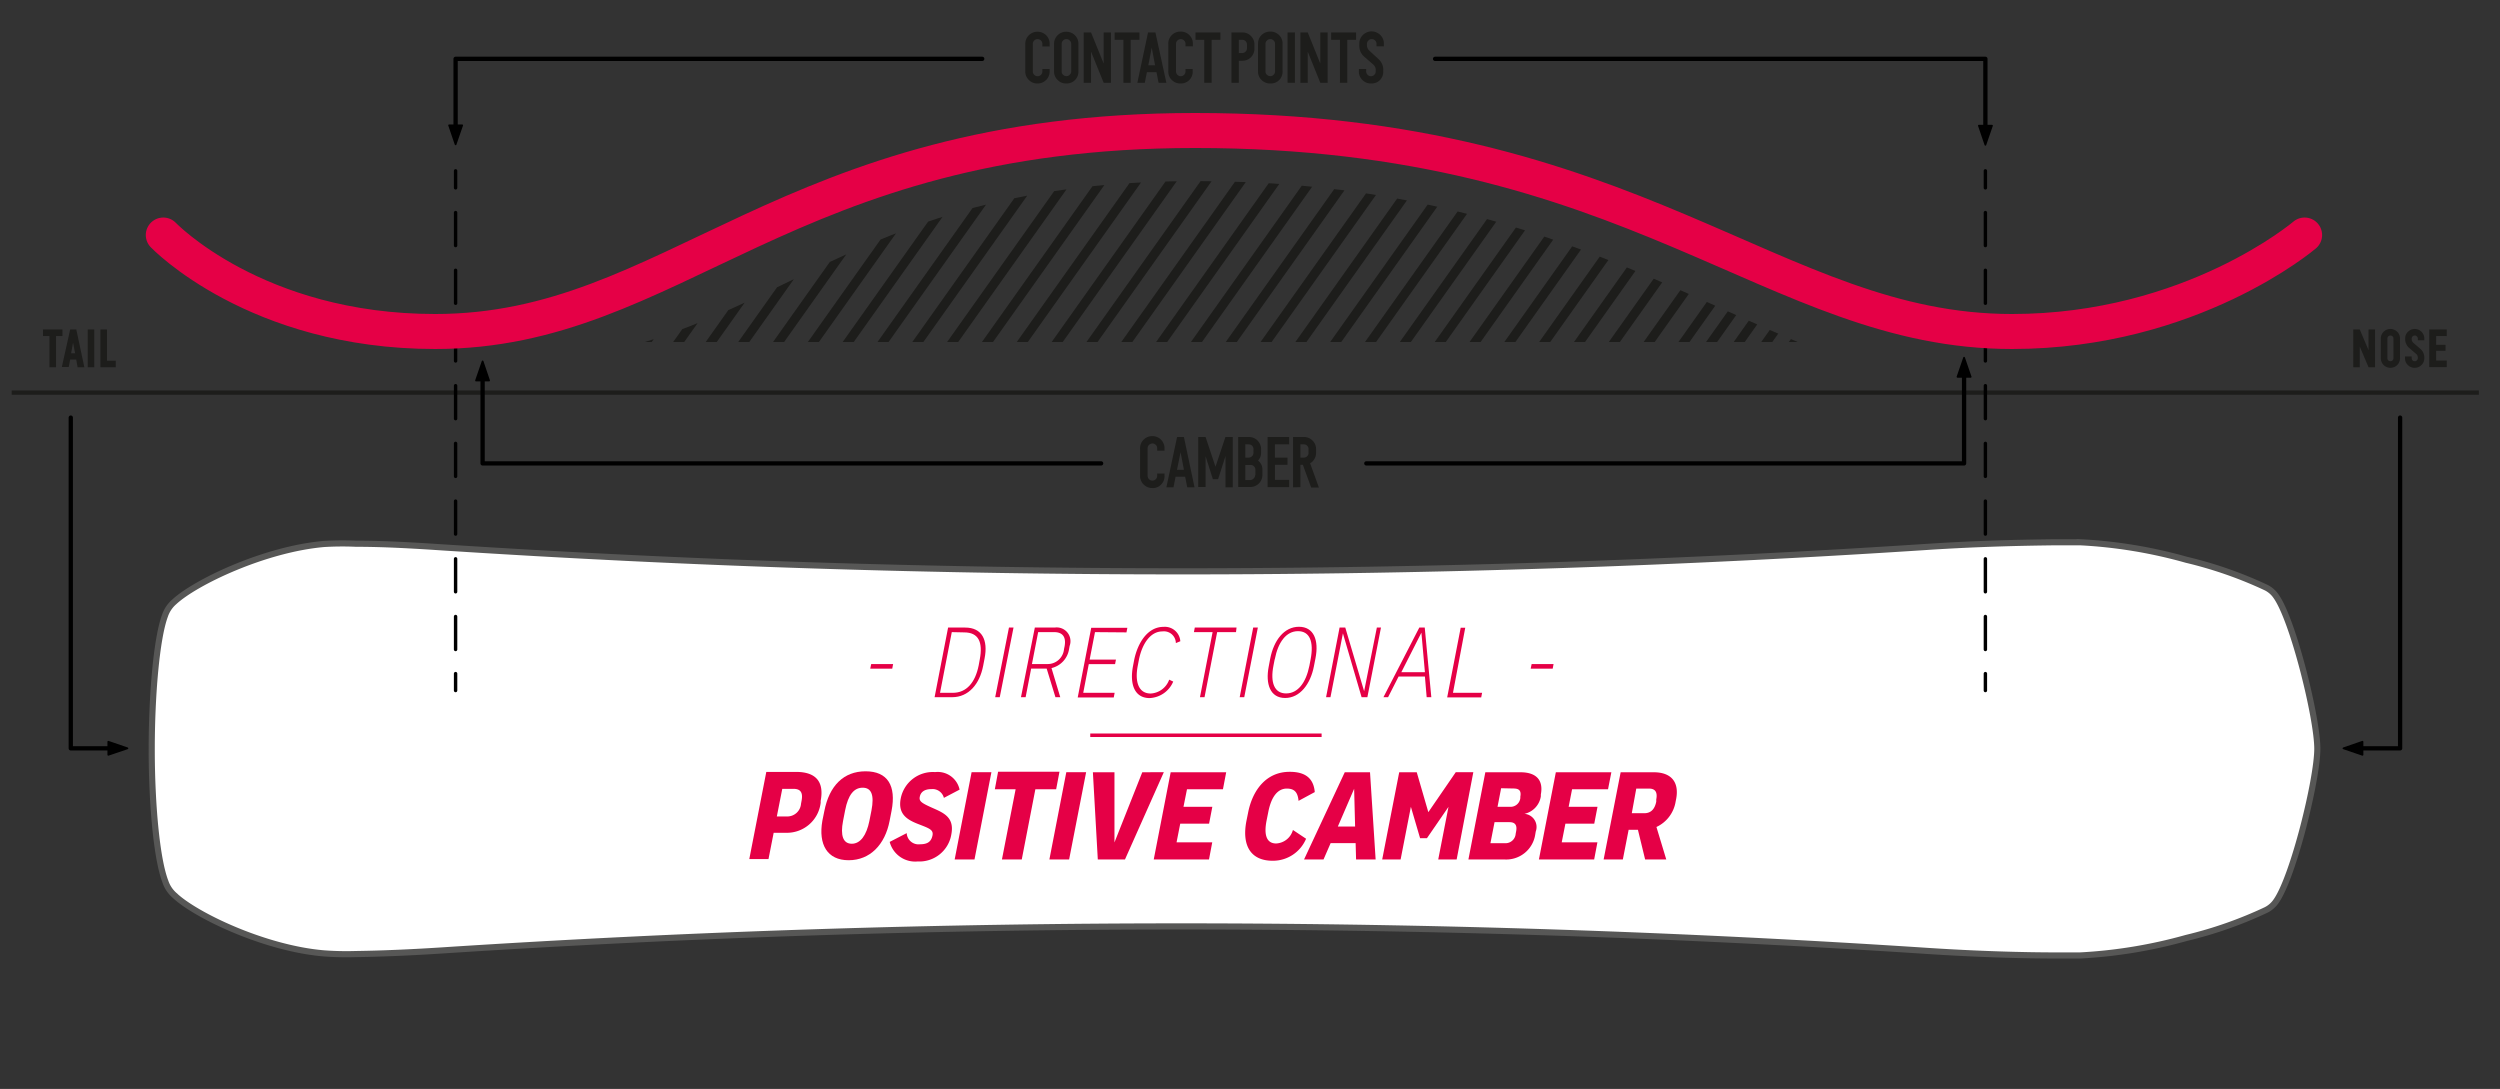 <svg xmlns="http://www.w3.org/2000/svg" xmlns:xlink="http://www.w3.org/1999/xlink" viewBox="0 0 285.07 124.17"><rect x="0" y="0" width="285.07" height="124.17" fill="#333333" stroke="none"/><defs><style>.cls-1,.cls-11,.cls-13,.cls-3,.cls-5,.cls-7,.cls-8,.cls-9{fill:none;}.cls-2{fill:#fff;stroke:#575756;stroke-width:0.7px;}.cls-11,.cls-3{stroke:#1d1d1b;}.cls-11,.cls-13,.cls-3{stroke-miterlimit:10;}.cls-3{stroke-width:0.49px;}.cls-4{fill:#1d1d1b;}.cls-5,.cls-6,.cls-7,.cls-8{stroke:#000;}.cls-5,.cls-6,.cls-7,.cls-8,.cls-9{stroke-linecap:round;stroke-linejoin:round;}.cls-5{stroke-width:0.49px;}.cls-6{stroke-width:0.2px;}.cls-7,.cls-8{stroke-width:0.39px;}.cls-8{stroke-dasharray:3.76 2.82;}.cls-13,.cls-9{stroke:#e50046;}.cls-9{stroke-width:3.99px;}.cls-10{clip-path:url(#clip-path);}.cls-11{stroke-width:1.03px;}.cls-12{fill:#e50046;}.cls-13{stroke-width:0.4px;}</style><clipPath id="clip-path"><path class="cls-1" d="M136.44,20.65C103.16,20.65,92.9,33,73.53,39H205C187.43,31.63,169,20.65,136.44,20.65Z"/></clipPath></defs><g id="profils"><path class="cls-2" d="M18.81,70.21a3.6,3.6,0,0,1,1.06-1.58c2.43-2.25,10.29-6,17.05-6.6A34.57,34.57,0,0,1,40.58,62c3.49,0,7,.23,9.92.42a1299.43,1299.43,0,0,0,169.41-.07c5.69-.37,10.82-.48,14.61-.52.93,0,1.78,0,2.64,0a54.82,54.82,0,0,1,12.15,2A46.9,46.9,0,0,1,258.4,67a3,3,0,0,1,1.14,1c1.95,2.74,4.7,13.9,4.7,17.38s-2.75,14.63-4.7,17.38a3,3,0,0,1-1.14,1,46.9,46.9,0,0,1-9.09,3.19,55.41,55.41,0,0,1-12.15,2c-.86,0-1.71,0-2.64,0-3.79,0-8.92-.14-14.61-.51a1297.67,1297.67,0,0,0-169.41-.07c-2.91.19-6.43.37-9.92.42a34.57,34.57,0,0,1-3.66-.08c-6.76-.57-14.62-4.35-17-6.6a3.6,3.6,0,0,1-1.06-1.58c-1-2.59-1.56-8.92-1.56-15.08S17.85,72.8,18.81,70.21Z"/></g><g id="Calque_3" data-name="Calque 3"><line class="cls-3" x1="282.66" y1="44.77" x2="1.33" y2="44.77"/><path class="cls-4" d="M131.34,55.65A1.38,1.38,0,0,1,130,54.27V51.13a1.34,1.34,0,0,1,.41-1,1.38,1.38,0,0,1,1-.4,1.38,1.38,0,0,1,1.38,1.38v.28h-.84v-.28a.49.49,0,0,0-.16-.38.52.52,0,0,0-.38-.16.55.55,0,0,0-.55.54v3.14a.55.55,0,0,0,.16.39.53.53,0,0,0,.39.16.52.52,0,0,0,.38-.16.51.51,0,0,0,.16-.39V54h.84v.27a1.33,1.33,0,0,1-.41,1A1.3,1.3,0,0,1,131.34,55.65Z"/><path class="cls-4" d="M135.38,55.57l-.24-1.21h-1.09l-.24,1.21H133l1.22-5.74H135l1.21,5.74Zm-1.17-2H135l-.38-2Z"/><path class="cls-4" d="M139.73,49.83h.84v5.74h-.83V52l-.84,2.64h-.6l-.83-2.62v3.51h-.84V49.83h.84l1.13,3.39Z"/><path class="cls-4" d="M143.45,52.52a1.24,1.24,0,0,1,.5,1v.63a1.37,1.37,0,0,1-1.38,1.38h-1.38V49.83h1.23a1.38,1.38,0,0,1,1.38,1.38v.43A1.26,1.26,0,0,1,143.45,52.52Zm-1-1.85H142v1.51h.39a.55.55,0,0,0,.54-.54v-.43a.53.53,0,0,0-.16-.39A.52.52,0,0,0,142.42,50.67Zm.7,3.52v-.63a.53.53,0,0,0-.16-.38.51.51,0,0,0-.39-.16H142v1.72h.54a.51.51,0,0,0,.39-.16A.55.55,0,0,0,143.12,54.19Z"/><path class="cls-4" d="M147,50.67h-1.62v1.51h1.43V53h-1.43v1.72H147v.83h-2.46V49.83H147Z"/><path class="cls-4" d="M147.44,55.57V49.83h1.22a1.36,1.36,0,0,1,1,.4,1.34,1.34,0,0,1,.41,1v.43a1.34,1.34,0,0,1-.19.68,1.35,1.35,0,0,1-.49.49l1,2.76h-.88L148.56,53h-.28v2.55Zm.84-3.39h.38a.5.5,0,0,0,.39-.16.49.49,0,0,0,.16-.38v-.43a.53.53,0,0,0-.55-.54h-.38Z"/><polyline class="cls-5" points="155.8 52.84 223.96 52.84 223.96 41.89"/><polygon class="cls-6" points="223.96 40.79 224.71 42.97 223.21 42.97 223.96 40.79"/><polyline class="cls-5" points="125.56 52.84 55.03 52.84 55.03 42.31"/><polygon class="cls-6" points="55.03 41.21 54.28 43.39 55.77 43.39 55.03 41.21"/><polyline class="cls-5" points="8.07 47.62 8.07 85.33 13.43 85.33"/><polygon class="cls-6" points="14.53 85.33 12.35 86.07 12.35 84.58 14.53 85.33"/><polyline class="cls-5" points="273.68 47.62 273.68 85.33 268.32 85.33"/><polygon class="cls-6" points="267.22 85.33 269.39 86.07 269.39 84.58 267.22 85.33"/><path class="cls-4" d="M118.32,9.52a1.31,1.31,0,0,1-1-.4,1.33,1.33,0,0,1-.41-1V5a1.38,1.38,0,0,1,1.38-1.38,1.36,1.36,0,0,1,1,.4,1.34,1.34,0,0,1,.4,1v.28h-.83V5a.55.55,0,0,0-.55-.54.52.52,0,0,0-.38.16.49.49,0,0,0-.16.38V8.14a.51.51,0,0,0,.16.39.52.52,0,0,0,.38.16.53.53,0,0,0,.39-.16.55.55,0,0,0,.16-.39V7.87h.83v.27a1.37,1.37,0,0,1-1.38,1.38Z"/><path class="cls-4" d="M121.6,9.52a1.31,1.31,0,0,1-1-.4,1.33,1.33,0,0,1-.41-1V5a1.38,1.38,0,0,1,1.38-1.38,1.38,1.38,0,0,1,1,.4,1.34,1.34,0,0,1,.4,1V8.14a1.32,1.32,0,0,1-.4,1A1.34,1.34,0,0,1,121.6,9.52Zm-.38-1a.51.51,0,0,0,.38.16.49.49,0,0,0,.38-.16.52.52,0,0,0,.17-.39V5a.5.5,0,0,0-.17-.38.49.49,0,0,0-.38-.16.51.51,0,0,0-.38.16.49.49,0,0,0-.16.38V8.14A.51.51,0,0,0,121.22,8.53Z"/><path class="cls-4" d="M125.85,3.7h.83V9.44h-.83l-1.44-3.55V9.44h-.84V3.7h.84l1.44,3.55Z"/><path class="cls-4" d="M129.93,3.7v.84h-1v4.9h-.83V4.54h-1V3.7Z"/><path class="cls-4" d="M132.11,9.44l-.24-1.21h-1.09l-.24,1.21h-.85l1.22-5.74h.84L133,9.44Zm-1.17-2h.77l-.38-2Z"/><path class="cls-4" d="M134.62,9.52a1.35,1.35,0,0,1-1-.4,1.32,1.32,0,0,1-.4-1V5a1.34,1.34,0,0,1,.4-1,1.39,1.39,0,0,1,1-.4,1.38,1.38,0,0,1,1,.4,1.34,1.34,0,0,1,.4,1v.28h-.84V5a.49.49,0,0,0-.16-.38.53.53,0,0,0-.76,0,.49.49,0,0,0-.16.38V8.14a.51.51,0,0,0,.16.39.53.53,0,0,0,.76,0,.51.51,0,0,0,.16-.39V7.87H136v.27a1.32,1.32,0,0,1-.4,1A1.34,1.34,0,0,1,134.62,9.52Z"/><path class="cls-4" d="M139.16,3.7v.84h-1v4.9h-.84V4.54h-1V3.7Z"/><path class="cls-4" d="M141.64,3.7a1.36,1.36,0,0,1,1,.4,1.34,1.34,0,0,1,.4,1v.43a1.34,1.34,0,0,1-.4,1,1.36,1.36,0,0,1-1,.4h-.38V9.44h-.84V3.7Zm.55,1.81V5.08a.57.57,0,0,0-.16-.39.56.56,0,0,0-.39-.15h-.38V6.05h.38a.55.55,0,0,0,.55-.54Z"/><path class="cls-4" d="M144.85,9.52a1.35,1.35,0,0,1-1-.4,1.32,1.32,0,0,1-.4-1V5a1.34,1.34,0,0,1,.4-1,1.39,1.39,0,0,1,1-.4,1.38,1.38,0,0,1,1,.4,1.34,1.34,0,0,1,.4,1V8.14a1.32,1.32,0,0,1-.4,1A1.34,1.34,0,0,1,144.85,9.52Zm-.38-1a.49.49,0,0,0,.38.16.51.51,0,0,0,.38-.16.51.51,0,0,0,.16-.39V5a.49.49,0,0,0-.16-.38.51.51,0,0,0-.38-.16.49.49,0,0,0-.38.16.5.5,0,0,0-.17.38V8.14A.52.52,0,0,0,144.47,8.53Z"/><path class="cls-4" d="M146.82,3.7h.84V9.44h-.84Z"/><path class="cls-4" d="M150.55,3.7h.84V9.44h-.84l-1.43-3.55V9.44h-.84V3.7h.84l1.43,3.55Z"/><path class="cls-4" d="M154.63,3.7v.84h-1v4.9h-.84V4.54h-1V3.7Z"/><path class="cls-4" d="M156.35,9.52a1.34,1.34,0,0,1-1-.4,1.32,1.32,0,0,1-.4-1V7.87h.83v.27a.52.52,0,0,0,.17.39.49.49,0,0,0,.38.16.51.51,0,0,0,.38-.16.51.51,0,0,0,.16-.39V8a.8.8,0,0,0-.27-.63l-1.08-.94A1.63,1.63,0,0,1,155,5.15V5a1.34,1.34,0,0,1,.4-1,1.4,1.4,0,0,1,2,0,1.34,1.34,0,0,1,.4,1v.28h-.84V5a.49.49,0,0,0-.16-.38.51.51,0,0,0-.38-.16.49.49,0,0,0-.38.16.5.5,0,0,0-.17.38v.15a.83.83,0,0,0,.28.63l1.08,1A1.6,1.6,0,0,1,157.73,8v.15a1.32,1.32,0,0,1-.4,1A1.34,1.34,0,0,1,156.35,9.52Z"/><polyline class="cls-5" points="112 6.71 51.95 6.71 51.95 15.36"/><polygon class="cls-6" points="51.95 16.46 51.21 14.29 52.7 14.29 51.95 16.46"/><polyline class="cls-5" points="163.64 6.71 226.39 6.71 226.39 15.41"/><polygon class="cls-6" points="226.39 16.51 227.14 14.33 225.65 14.33 226.39 16.51"/><path class="cls-4" d="M270.08,37.57h.74v4.31h-.74l-1-2.36v2.36h-.74V37.57h.74l1,2.36Z"/><path class="cls-4" d="M272.57,41.94a1.09,1.09,0,0,1-1.09-1.09V38.6a1.06,1.06,0,0,1,.32-.77,1.1,1.1,0,0,1,1.55,0,1.06,1.06,0,0,1,.32.77v2.25a1.09,1.09,0,0,1-1.1,1.09Zm0-.75a.32.32,0,0,0,.25-.1.33.33,0,0,0,.1-.24V38.6a.31.31,0,0,0-.1-.24.32.32,0,0,0-.25-.1.33.33,0,0,0-.24.1.31.31,0,0,0-.1.24v2.25a.34.34,0,0,0,.34.34Z"/><path class="cls-4" d="M275.33,41.94a1.06,1.06,0,0,1-.77-.32,1,1,0,0,1-.32-.77v-.2H275v.2a.37.37,0,0,0,.1.24.33.33,0,0,0,.25.1.31.31,0,0,0,.24-.1.34.34,0,0,0,.11-.24v-.07a.54.54,0,0,0-.2-.43l-.79-.68a1.29,1.29,0,0,1-.45-1V38.6a1,1,0,0,1,.32-.77,1.09,1.09,0,0,1,1.86.77v.2h-.74v-.2a.32.32,0,0,0-.11-.24.31.31,0,0,0-.24-.1.33.33,0,0,0-.25.1.35.35,0,0,0-.1.24v.07a.54.54,0,0,0,.2.43l.79.68a1.29,1.29,0,0,1,.45,1v.07a1.07,1.07,0,0,1-.32.77A1.06,1.06,0,0,1,275.33,41.94Z"/><path class="cls-4" d="M279,38.32h-1.21v1h1.07V40h-1.07v1.11H279v.75h-2V37.57h2Z"/><path class="cls-4" d="M7.12,37.57v.75H6.39v3.56H5.64V38.32H4.9v-.75Z"/><path class="cls-4" d="M8.85,41.88,8.69,41H8l-.16.85H7.05L8,37.57H8.7l.92,4.31Zm-.74-1.6h.45l-.23-1.21Z"/><path class="cls-4" d="M10,37.57h.75v4.31H10Z"/><path class="cls-4" d="M12.2,41.13h1v.75H11.45V37.57h.75Z"/><line class="cls-7" x1="226.39" y1="19.48" x2="226.39" y2="21.42"/><line class="cls-8" x1="226.39" y1="24.24" x2="226.39" y2="75.4"/><line class="cls-7" x1="226.39" y1="76.81" x2="226.39" y2="78.74"/><line class="cls-7" x1="51.95" y1="19.48" x2="51.95" y2="21.42"/><line class="cls-8" x1="51.95" y1="24.24" x2="51.95" y2="75.4"/><line class="cls-7" x1="51.95" y1="76.81" x2="51.95" y2="78.74"/><path class="cls-9" d="M262.79,26.8s-12.88,11-33.37,11c-27.3,0-42.74-22.92-93.15-22.92-46.93,0-59.34,22.92-86.65,22.92-20.49,0-31-11-31-11"/><g class="cls-10"><line class="cls-11" x1="83.19" y1="41.28" x2="109.03" y2="4.85"/><line class="cls-11" x1="79.48" y1="41.28" x2="105.32" y2="4.85"/><line class="cls-11" x1="75.77" y1="41.28" x2="101.61" y2="4.85"/><line class="cls-11" x1="72.06" y1="41.28" x2="97.9" y2="4.85"/><line class="cls-11" x1="68.35" y1="41.28" x2="94.19" y2="4.85"/><line class="cls-11" x1="64.64" y1="41.28" x2="90.48" y2="4.85"/><line class="cls-11" x1="87.16" y1="41.28" x2="113" y2="4.85"/><line class="cls-11" x1="91.13" y1="41.28" x2="116.97" y2="4.85"/><line class="cls-11" x1="95.1" y1="41.28" x2="120.95" y2="4.85"/><line class="cls-11" x1="99.07" y1="41.28" x2="124.92" y2="4.85"/><line class="cls-11" x1="103.04" y1="41.28" x2="128.89" y2="4.85"/><line class="cls-11" x1="107.01" y1="41.28" x2="132.86" y2="4.85"/><line class="cls-11" x1="110.98" y1="41.28" x2="136.83" y2="4.85"/><line class="cls-11" x1="114.95" y1="41.28" x2="140.8" y2="4.85"/><line class="cls-11" x1="118.93" y1="41.28" x2="144.77" y2="4.85"/><line class="cls-11" x1="122.9" y1="41.28" x2="148.74" y2="4.85"/><line class="cls-11" x1="126.87" y1="41.28" x2="152.71" y2="4.85"/><line class="cls-11" x1="130.84" y1="41.28" x2="156.68" y2="4.85"/><line class="cls-11" x1="134.81" y1="41.28" x2="160.65" y2="4.85"/><line class="cls-11" x1="138.78" y1="41.28" x2="164.63" y2="4.85"/><line class="cls-11" x1="142.75" y1="41.28" x2="168.6" y2="4.85"/><line class="cls-11" x1="146.72" y1="41.28" x2="172.57" y2="4.85"/><line class="cls-11" x1="150.69" y1="41.28" x2="176.54" y2="4.85"/><line class="cls-11" x1="154.66" y1="41.28" x2="180.51" y2="4.85"/><line class="cls-11" x1="158.63" y1="41.28" x2="184.48" y2="4.85"/><line class="cls-11" x1="162.61" y1="41.28" x2="188.45" y2="4.85"/><line class="cls-11" x1="166.58" y1="41.28" x2="192.42" y2="4.85"/><line class="cls-11" x1="170.55" y1="41.28" x2="196.39" y2="4.85"/><line class="cls-11" x1="174.52" y1="41.28" x2="200.36" y2="4.85"/><line class="cls-11" x1="178.49" y1="41.28" x2="204.33" y2="4.85"/><line class="cls-11" x1="182.46" y1="41.28" x2="208.31" y2="4.85"/><line class="cls-11" x1="186.43" y1="41.28" x2="212.28" y2="4.85"/><line class="cls-11" x1="190.4" y1="41.28" x2="216.25" y2="4.85"/><line class="cls-11" x1="193.55" y1="41.28" x2="219.39" y2="4.85"/><line class="cls-11" x1="196.7" y1="41.28" x2="222.54" y2="4.85"/><line class="cls-11" x1="199.84" y1="41.28" x2="225.69" y2="4.85"/><line class="cls-11" x1="202.99" y1="41.28" x2="228.84" y2="4.85"/><line class="cls-11" x1="206.14" y1="41.28" x2="231.98" y2="4.85"/></g></g><g id="Solution"><path class="cls-12" d="M93.58,91.32l0,.22a3.88,3.88,0,0,1-4,3.42H88.22l-.59,3H85.44l1.94-9.94h3.49C93,88.05,94,89.11,93.58,91.32Zm-2.18,0c.21-1.07-.23-1.37-.93-1.37H89.2l-.62,3.15h1.15a1.57,1.57,0,0,0,1.61-1.46Z"/><path class="cls-12" d="M101.66,92.47l-.22,1.13c-.52,2.71-2.23,4.49-4.67,4.49s-3.47-1.79-3-4.49L94,92.47c.56-2.86,2.19-4.52,4.7-4.52S102.22,89.58,101.66,92.47Zm-5.29-.08-.24,1.23c-.32,1.65,0,2.59,1,2.59s1.68-1,2-2.58l.24-1.21c.34-1.76,0-2.6-1-2.6S96.71,90.64,96.37,92.39Z"/><path class="cls-12" d="M101.45,96l1.94-1a1.35,1.35,0,0,0,1.53,1.27c.87,0,1.27-.32,1.41-1s-.42-.83-1.69-1.33-2.27-1.16-1.93-2.9a3.73,3.73,0,0,1,3.92-3,2.55,2.55,0,0,1,2.79,2l-1.79.94a1.33,1.33,0,0,0-1.41-1c-.86,0-1.24.37-1.34.88s.2.71,1.46,1.27,2.51,1.07,2.14,3a3.69,3.69,0,0,1-3.84,3.1A3,3,0,0,1,101.45,96Z"/><path class="cls-12" d="M110.79,88.05h2.26L111.12,98h-2.26Z"/><path class="cls-12" d="M120.43,90h-2.37l-1.55,8h-2.26l1.56-8h-2.37l.37-2h7Z"/><path class="cls-12" d="M121.59,88.05h2.26L121.91,98h-2.25Z"/><path class="cls-12" d="M132.71,88.05,128.28,98h-3.1l-.56-9.94h2.46v8l3.17-8Z"/><path class="cls-12" d="M135.35,90l-.4,2h3.29l-.37,1.92h-3.29l-.42,2.13h4.07L137.86,98h-6.3l1.93-9.94h6.33L139.45,90Z"/><path class="cls-12" d="M149.92,90.32l-1.85,1c-.09-1-.49-1.4-1.34-1.4-1,0-1.76.87-2.11,2.67l-.2,1c-.33,1.7.05,2.59,1.1,2.59a2.09,2.09,0,0,0,1.91-1.54l1.5,1a4.1,4.1,0,0,1-3.81,2.51c-2.53,0-3.52-1.76-3-4.5l.19-.94c.52-2.71,2.15-4.7,4.73-4.7C148.72,88,149.78,88.65,149.92,90.32Z"/><path class="cls-12" d="M154.58,96.14h-2.85L150.92,98H148.7l4.64-9.94h2.88l.64,9.94h-2.23Zm-.06-1.89-.11-4.31-1.86,4.31Z"/><path class="cls-12" d="M168,88.05,166.1,98H164l1.17-6-2.46,3.58h-.78L160.88,92l-1.17,6h-2.1l1.94-9.94h2l1.32,4.55L166,88.05Z"/><path class="cls-12" d="M175.12,94.81l-.06.35A3.35,3.35,0,0,1,171.5,98h-4.06l1.93-9.94h4c1.92,0,2.62,1,2.33,2.53l0,.21a2.42,2.42,0,0,1-1.87,2A1.5,1.5,0,0,1,175.12,94.81Zm-2.24,0c.15-.78-.17-1.06-.76-1.06h-1.7l-.47,2.4h1.69a1.16,1.16,0,0,0,1.19-1.08Zm-1.71-4.93L170.76,92h1.44A1.12,1.12,0,0,0,173.36,91l0-.16c.15-.79-.27-.93-.81-.93Z"/><path class="cls-12" d="M179.26,90l-.39,2h3.29l-.37,1.92H178.5l-.42,2.13h4.07L181.78,98h-6.3l1.93-9.94h6.33L183.36,90Z"/><path class="cls-12" d="M186.77,94.62h-1.06L185.05,98h-2.19l1.94-9.94h3.77c2,0,2.94,1.12,2.55,3.09l-.05.25a3.87,3.87,0,0,1-2.19,2.9L190,98h-2.41Zm-.7-1.89h1.42c.78,0,1.2-.48,1.37-1.32l0-.25c.17-.87-.15-1.24-.83-1.24h-1.45Z"/><path class="cls-12" d="M101.74,76.25H99.23l.11-.53h2.5Z"/><path class="cls-12" d="M112.27,75.08l-.16.83c-.4,2.09-1.66,3.59-3.54,3.59h-2l1.54-7.94h1.94C112,71.56,112.68,73,112.27,75.08Zm-3.74-3L107.19,79h1.46c1.56,0,2.56-1.17,2.95-3.14l.12-.66c.38-2-.15-3.09-1.78-3.09Z"/><path class="cls-12" d="M115.05,71.56h.52L114,79.5h-.52Z"/><path class="cls-12" d="M120.35,79.5l-1-3.26h-1.77l-.63,3.26h-.53L118,71.56h2.27a1.57,1.57,0,0,1,1.7,2.09l-.07.39a2.64,2.64,0,0,1-2,2.14l1,3.32Zm-2.68-3.78h1.75A1.87,1.87,0,0,0,121.33,74l.06-.28c.22-1.17-.3-1.64-1.19-1.64h-1.82Z"/><path class="cls-12" d="M124.86,72.08l-.61,3.13h3l-.1.52h-3L123.52,79h3.58l-.1.53h-4.11l1.54-7.94h4.12l-.1.52Z"/><path class="cls-12" d="M134.59,73.12l-.51.21A1.36,1.36,0,0,0,132.54,72c-1.41,0-2.34,1.5-2.68,3.27l-.12.63c-.36,1.84.08,3.18,1.47,3.18a2.37,2.37,0,0,0,2.11-1.58l.46.22a3.07,3.07,0,0,1-2.69,1.88c-1.69,0-2.31-1.53-1.89-3.68l.12-.63c.4-2,1.55-3.81,3.35-3.81A1.77,1.77,0,0,1,134.59,73.12Z"/><path class="cls-12" d="M140.94,72.08h-2.15l-1.44,7.42h-.52l1.44-7.42h-2.13l.1-.52H141Z"/><path class="cls-12" d="M142.9,71.56h.53l-1.55,7.94h-.52Z"/><path class="cls-12" d="M150,75.07l-.18.92c-.39,2-1.58,3.6-3.28,3.6S144.28,78,144.67,76l.17-.9c.41-2.09,1.59-3.63,3.28-3.63S150.41,73,150,75.07Zm-4.65.11-.14.72c-.38,1.93.1,3.17,1.44,3.17s2.27-1.21,2.66-3.17l.14-.73c.38-2-.1-3.2-1.44-3.2S145.74,73.21,145.36,75.18Z"/><path class="cls-12" d="M157.47,71.56l-1.55,7.94h-.66l-2.13-7.28-1.42,7.28h-.5l1.54-7.94h.65l2.15,7.26L157,71.56Z"/><path class="cls-12" d="M162.48,77.14h-3l-1.2,2.36h-.53l4.09-7.94h.62l.75,7.94h-.53Zm0-.49-.4-4.51-2.29,4.51Z"/><path class="cls-12" d="M165.68,79H169l-.1.52h-3.88l1.54-7.94h.52Z"/><path class="cls-12" d="M177.05,76.25h-2.51l.11-.53h2.5Z"/><line class="cls-13" x1="150.7" y1="83.84" x2="124.32" y2="83.84"/></g></svg>
